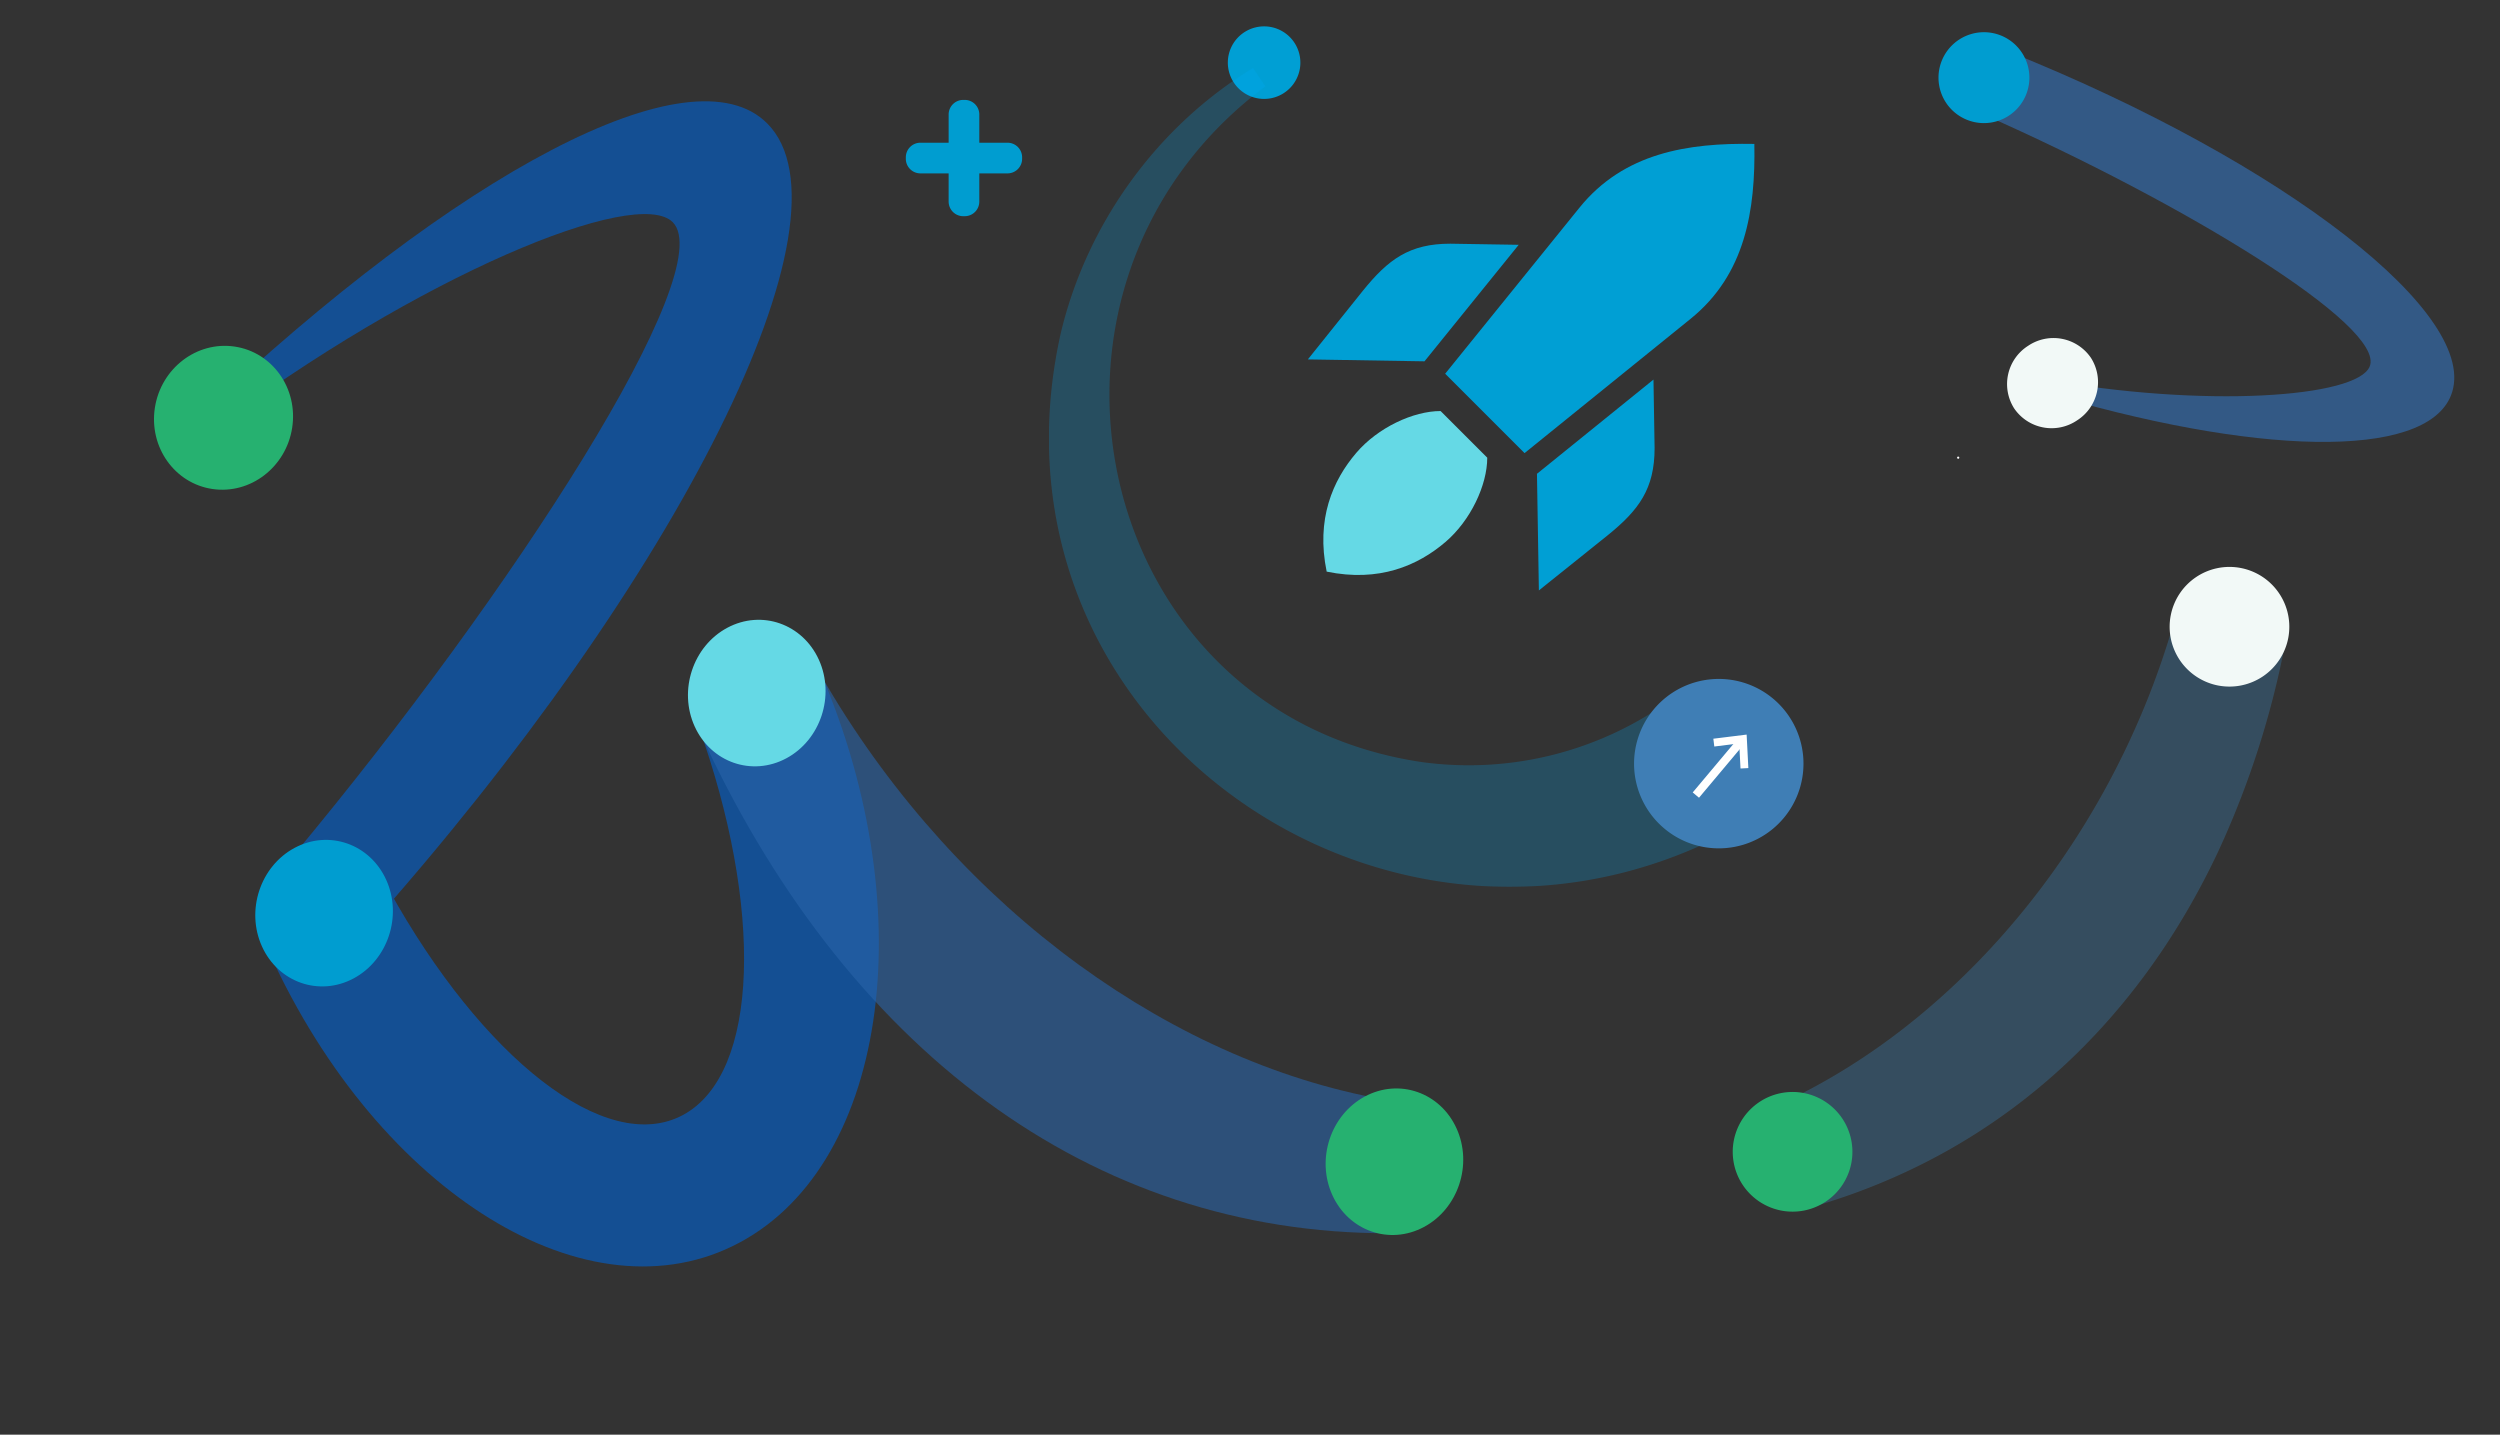 <svg xmlns="http://www.w3.org/2000/svg" xmlns:xlink="http://www.w3.org/1999/xlink" width="912.327" height="523.547" viewBox="0 0 912.327 523.547">
  <rect x="0" y="0" width="912.327" height="523.547" fill="#333333" stroke="none"/>
  <defs>
    <clipPath id="clip-path">
      <rect id="Rectangle_19" data-name="Rectangle 19" width="524.928" height="423.667" fill="none"/>
    </clipPath>
    <clipPath id="clip-path-3">
      <rect id="Rectangle_15" data-name="Rectangle 15" width="196.412" height="322.592" fill="#144f93"/>
    </clipPath>
    <clipPath id="clip-path-4">
      <rect id="Rectangle_16" data-name="Rectangle 16" width="220.853" height="231.066" fill="#144f93"/>
    </clipPath>
    <clipPath id="clip-path-5">
      <rect id="Rectangle_17" data-name="Rectangle 17" width="285.261" height="165.349" fill="rgba(41,101,170,0.59)"/>
    </clipPath>
    <clipPath id="clip-path-6">
      <rect id="Rectangle_25" data-name="Rectangle 25" width="204.587" height="233.973" fill="none"/>
    </clipPath>
    <clipPath id="clip-path-7">
      <rect id="Rectangle_24" data-name="Rectangle 24" width="204.585" height="233.972" fill="none"/>
    </clipPath>
    <clipPath id="clip-path-8">
      <rect id="Rectangle_23" data-name="Rectangle 23" width="188.657" height="206.316" fill="none"/>
    </clipPath>
    <clipPath id="clip-path-9">
      <rect id="Rectangle_28" data-name="Rectangle 28" width="204.886" height="138.482" fill="none"/>
    </clipPath>
    <clipPath id="clip-path-10">
      <rect id="Rectangle_27" data-name="Rectangle 27" width="204.886" height="138.483" fill="none"/>
    </clipPath>
    <clipPath id="clip-path-11">
      <rect id="Rectangle_26" data-name="Rectangle 26" width="185.888" height="123.72" fill="rgba(52,110,177,0.65)"/>
    </clipPath>
    <clipPath id="clip-path-12">
      <rect id="Rectangle_32" data-name="Rectangle 32" width="42.438" height="42.438" fill="#009dd0"/>
    </clipPath>
    <clipPath id="clip-path-13">
      <rect id="Rectangle_199" data-name="Rectangle 199" width="334.211" height="314.019" fill="none"/>
    </clipPath>
    <clipPath id="clip-path-14">
      <rect id="Rectangle_198" data-name="Rectangle 198" width="334.209" height="314.018" fill="none"/>
    </clipPath>
    <clipPath id="clip-path-15">
      <rect id="Rectangle_196" data-name="Rectangle 196" width="258.72" height="298.799" fill="none"/>
    </clipPath>
    <clipPath id="clip-path-16">
      <rect id="Rectangle_197" data-name="Rectangle 197" width="59.824" height="59.824" fill="#65d9e5"/>
    </clipPath>
  </defs>
  <g id="Groupe_11988" data-name="Groupe 11988" transform="translate(-798.01 -354.771)">
    <g id="Groupe_43" data-name="Groupe 43" transform="translate(890.527 336.995) rotate(14)">
      <g id="Groupe_42" data-name="Groupe 42" transform="matrix(0.999, -0.035, 0.035, 0.999, 0, 18.32)" clip-path="url(#clip-path)">
        <g id="Groupe_41" data-name="Groupe 41" transform="translate(0 0)">
          <g id="Groupe_40" data-name="Groupe 40" clip-path="url(#clip-path)">
            <g id="Groupe_33" data-name="Groupe 33" transform="translate(17.056 0)">
              <g id="Groupe_32" data-name="Groupe 32">
                <g id="Groupe_31" data-name="Groupe 31" clip-path="url(#clip-path-3)">
                  <path id="Tracé_33" data-name="Tracé 33" d="M66.343,301.674c58.75-111.358,108.031-241.559,87.511-255.046-15.719-10.332-86.806,38.352-148.9,109.6l-4.956-5C73,45.589,147.3-17.373,180.167,4.231c40.109,26.364,3.391,168.691-82,318.362Z" transform="translate(0 0.001)" fill="#144f93"/>
                </g>
              </g>
            </g>
            <g id="Groupe_36" data-name="Groupe 36" transform="translate(82.555 192.601)">
              <g id="Groupe_35" data-name="Groupe 35">
                <g id="Groupe_34" data-name="Groupe 34" clip-path="url(#clip-path-4)">
                  <path id="Tracé_34" data-name="Tracé 34" d="M0,145.9l37.711-31.858c45.936,52.895,97.668,78.6,121.983,58.056s13.046-80.429-24.255-140.618L172.7,0c56.834,77.82,64.477,173.15,16.956,213.3S57.387,223.256,0,145.9" transform="translate(0 -0.002)" fill="#144f93"/>
                </g>
              </g>
            </g>
            <g id="Groupe_39" data-name="Groupe 39" transform="translate(217.989 193.625)">
              <g id="Groupe_38" data-name="Groupe 38">
                <g id="Groupe_37" data-name="Groupe 37" clip-path="url(#clip-path-5)">
                  <path id="Tracé_35" data-name="Tracé 35" d="M269.494,112.429l15.769,47.312C179.135,182.455,76.692,135.514,0,31.327L37.079,0c63.1,72.418,151.624,113.694,232.416,112.429" transform="translate(-0.002 -0.002)" fill="rgba(41,101,170,0.59)"/>
                </g>
              </g>
            </g>
            <path id="Tracé_36" data-name="Tracé 36" d="M40.536,47.88c10.855-9.173,12.718-26.035,4.156-37.664S20.39-3.41,9.535,5.76-3.183,31.8,5.379,43.428s24.3,13.625,35.157,4.452" transform="translate(211.589 181.579)" fill="#65d9e5"/>
            <path id="Tracé_37" data-name="Tracé 37" d="M40.536,47.88c10.855-9.173,12.718-26.035,4.156-37.664S20.39-3.41,9.535,5.76-3.183,31.8,5.379,43.428s24.3,13.625,35.157,4.452" transform="translate(73.778 292.994)" fill="#009dd0"/>
            <path id="Tracé_38" data-name="Tracé 38" d="M40.532,47.88c10.855-9.173,12.721-26.035,4.159-37.664S20.39-3.41,9.535,5.76-3.183,31.8,5.379,43.428s24.3,13.625,35.153,4.452" transform="translate(474.86 300.562)" fill="#26b170"/>
            <path id="Tracé_39" data-name="Tracé 39" d="M50.594,24.71C49.787,10.2,37.82-.839,23.858.05S-.764,13.424.043,27.931,12.821,53.484,26.779,52.594,51.4,39.221,50.594,24.71" transform="translate(0 124.224)" fill="#26b170"/>
          </g>
        </g>
      </g>
    </g>
    <g id="Groupe_54" data-name="Groupe 54" transform="matrix(0.174, 0.985, -0.985, 0.174, 1629.325, 558.182)">
      <g id="Groupe_53" data-name="Groupe 53" clip-path="url(#clip-path-6)">
        <g id="Groupe_52" data-name="Groupe 52" transform="translate(0 0.001)">
          <g id="Groupe_51" data-name="Groupe 51" clip-path="url(#clip-path-7)">
            <g id="Groupe_50" data-name="Groupe 50" transform="translate(15.154 2.306)" opacity="0.23">
              <g id="Groupe_49" data-name="Groupe 49">
                <g id="Groupe_48" data-name="Groupe 48" clip-path="url(#clip-path-8)">
                  <path id="Tracé_43" data-name="Tracé 43" d="M147.793,204.673l40.865,1.643c-7.319-69.084-43.437-127.348-102.412-168.8A327.658,327.658,0,0,0,14.7,0L0,38.47c72.677,34.955,127.768,98.636,147.793,166.2" transform="translate(0.002 0)" fill="#3fa9f5"/>
                </g>
              </g>
            </g>
            <path id="Tracé_44" data-name="Tracé 44" d="M42.233,29.632A21.832,21.832,0,1,1,29.63,1.443a21.835,21.835,0,0,1,12.6,28.189" transform="translate(0.001 -0.002)" fill="#f2f9f7"/>
            <path id="Tracé_45" data-name="Tracé 45" d="M42.233,29.632a21.832,21.832,0,1,1-12.6-28.189,21.835,21.835,0,0,1,12.6,28.189" transform="translate(160.91 190.293)" fill="#26b170"/>
          </g>
        </g>
      </g>
    </g>
    <g id="Groupe_61" data-name="Groupe 61" transform="matrix(0.985, 0.174, -0.174, 0.985, 1508.564, 363.892)">
      <g id="Groupe_60" data-name="Groupe 60" transform="translate(0 0)" clip-path="url(#clip-path-9)">
        <g id="Groupe_59" data-name="Groupe 59" transform="translate(0 0)">
          <g id="Groupe_58" data-name="Groupe 58" clip-path="url(#clip-path-10)">
            <g id="Groupe_57" data-name="Groupe 57" transform="translate(18.997 5.691)">
              <g id="Groupe_56" data-name="Groupe 56">
                <g id="Groupe_55" data-name="Groupe 55" clip-path="url(#clip-path-11)">
                  <path id="Tracé_46" data-name="Tracé 46" d="M0,24.212C76.792,43.1,157.762,74.551,154.51,90.162c-2.491,11.957-56.686,25.587-116.947,25.31v4.509c80.69,9.6,142.766.476,147.976-24.53C191.895,64.94,111.174,22.3,5.045,0Z" transform="translate(0 -0.002)" fill="rgba(52,110,177,0.65)"/>
                </g>
              </g>
            </g>
            <path id="Tracé_47" data-name="Tracé 47" d="M14.148.181A16.581,16.581,0,1,1,.182,19.017,16.585,16.585,0,0,1,14.148.181" transform="translate(-0.001 0)" fill="#009dd0"/>
            <path id="Tracé_48" data-name="Tracé 48" d="M28.744,5.007A16.525,16.525,0,0,1,27.7,28.349a16.525,16.525,0,0,1-23.364-.339A16.528,16.528,0,0,1,5.38,4.665a16.527,16.527,0,0,1,23.364.342" transform="translate(44.079 105.467)" fill="#f2f9f7"/>
          </g>
        </g>
      </g>
    </g>
    <g id="Groupe_63" data-name="Groupe 63" transform="translate(1128.574 391.229)">
      <g id="Groupe_62" data-name="Groupe 62" transform="translate(0 0)" clip-path="url(#clip-path-12)">
        <path id="Tracé_49" data-name="Tracé 49" d="M37.108,15.624H26.814V5.33A5.33,5.33,0,0,0,21.486,0h-.535a5.33,5.33,0,0,0-5.328,5.33V15.624H5.33A5.329,5.329,0,0,0,0,20.953v.533a5.329,5.329,0,0,0,5.33,5.33H15.624V37.11a5.328,5.328,0,0,0,5.328,5.328h.535a5.328,5.328,0,0,0,5.328-5.328V26.816H37.108a5.329,5.329,0,0,0,5.33-5.33v-.533a5.329,5.329,0,0,0-5.33-5.33" transform="translate(0 0)" fill="#009dd0"/>
      </g>
    </g>
    <g id="Groupe_587" data-name="Groupe 587" transform="translate(1180.79 364.391)">
      <g id="Groupe_586" data-name="Groupe 586" transform="translate(0)" clip-path="url(#clip-path-13)">
        <g id="Groupe_585" data-name="Groupe 585" transform="translate(0 0.001)">
          <g id="Groupe_584" data-name="Groupe 584" clip-path="url(#clip-path-14)">
            <path id="Tracé_4433" data-name="Tracé 4433" d="M69.964,33.164a.4.4,0,1,0-.4.4.4.4,0,0,0,.4-.4" transform="translate(262.261 124.235)" fill="#fff"/>
            <path id="Tracé_4434" data-name="Tracé 4434" d="M37.5,21.121a13.237,13.237,0,1,1-2.75-18.515A13.236,13.236,0,0,1,37.5,21.121" transform="translate(51.665 0)" fill="#009fd4"/>
            <g id="Groupe_580" data-name="Groupe 580" transform="translate(0 15.219)" opacity="0.23">
              <g id="Groupe_579" data-name="Groupe 579">
                <g id="Groupe_578" data-name="Groupe 578" clip-path="url(#clip-path-15)">
                  <path id="Tracé_4435" data-name="Tracé 4435" d="M258.718,275.833C132.4,353.61-28.423,246.891,4.3,100.038c9.478-40.053,35.285-75.7,70.187-96.862l4.509,6.675C-18.514,82.6,15.022,238.3,135.923,256.422A125.853,125.853,0,0,0,229.168,232.1Z" transform="translate(0 -3.177)" fill="#00aafb"/>
                </g>
              </g>
            </g>
            <path id="Tracé_4436" data-name="Tracé 4436" d="M95.489,95.379a27.981,27.981,0,1,1-5.812-39.143,27.98,27.98,0,0,1,5.812,39.143" transform="translate(170.727 192.346)" fill="#65d9e5"/>
            <path id="Tracé_4437" data-name="Tracé 4437" d="M37.17,61.286l.7,42.564L62.915,83.777C74.429,74.477,80.1,66.734,80.1,51.87L79.691,26.9Z" transform="translate(140.934 101.997)" fill="#009fd4" fill-rule="evenodd"/>
            <g id="Groupe_583" data-name="Groupe 583" transform="translate(100.141 140.377)">
              <g id="Groupe_582" data-name="Groupe 582">
                <g id="Groupe_581" data-name="Groupe 581" clip-path="url(#clip-path-16)">
                  <path id="Tracé_4438" data-name="Tracé 4438" d="M22.121,87.9C18.182,68.78,24.3,54.664,32.921,44.563,40.793,35.349,53.7,29.3,63.7,29.3l17.02,17.02c0,10-6.052,22.909-15.266,30.781-10.1,8.62-24.212,14.744-43.335,10.8" transform="translate(-20.9 -29.295)" fill="#65d9e5" fill-rule="evenodd"/>
                </g>
              </g>
            </g>
            <path id="Tracé_4439" data-name="Tracé 4439" d="M143.016,8.98c-24.274-.441-47.643,3.253-63.824,23.263l-49.013,60.6,28.97,28.97,60.6-49.013c20-16.181,23.7-39.55,23.263-63.824" transform="translate(114.427 33.919)" fill="#009fd4" fill-rule="evenodd"/>
            <path id="Tracé_4440" data-name="Tracé 4440" d="M62.285,59.48l-42.564-.7L39.793,33.735C49.093,22.22,56.837,16.552,71.7,16.552l24.969.407Z" transform="translate(74.774 62.758)" fill="#009fd4" fill-rule="evenodd"/>
          </g>
        </g>
      </g>
    </g>
    <g id="Groupe_394" data-name="Groupe 394" transform="translate(1381.691 637.258) rotate(-50)">
      <path id="Tracé_4282" data-name="Tracé 4282" d="M30.914,0A30.914,30.914,0,1,1,0,30.914,30.914,30.914,0,0,1,30.914,0Z" transform="translate(0 0)" fill="#3f7eb5"/>
      <g id="Groupe_383" data-name="Groupe 383" transform="translate(16.75 24.254)">
        <line id="Ligne_27" data-name="Ligne 27" x2="26.066" transform="translate(0 7.631)" fill="none" stroke="#fff" stroke-miterlimit="10" stroke-width="3"/>
        <g id="Groupe_382" data-name="Groupe 382" transform="translate(18.61 0)">
          <path id="Tracé_236" data-name="Tracé 236" d="M1.273,15.264,0,13.9,6.74,7.632,0,1.367,1.273,0,9.481,7.632Z" fill="#fff" stroke="#fff" stroke-width="1"/>
        </g>
      </g>
    </g>
  </g>
</svg>
